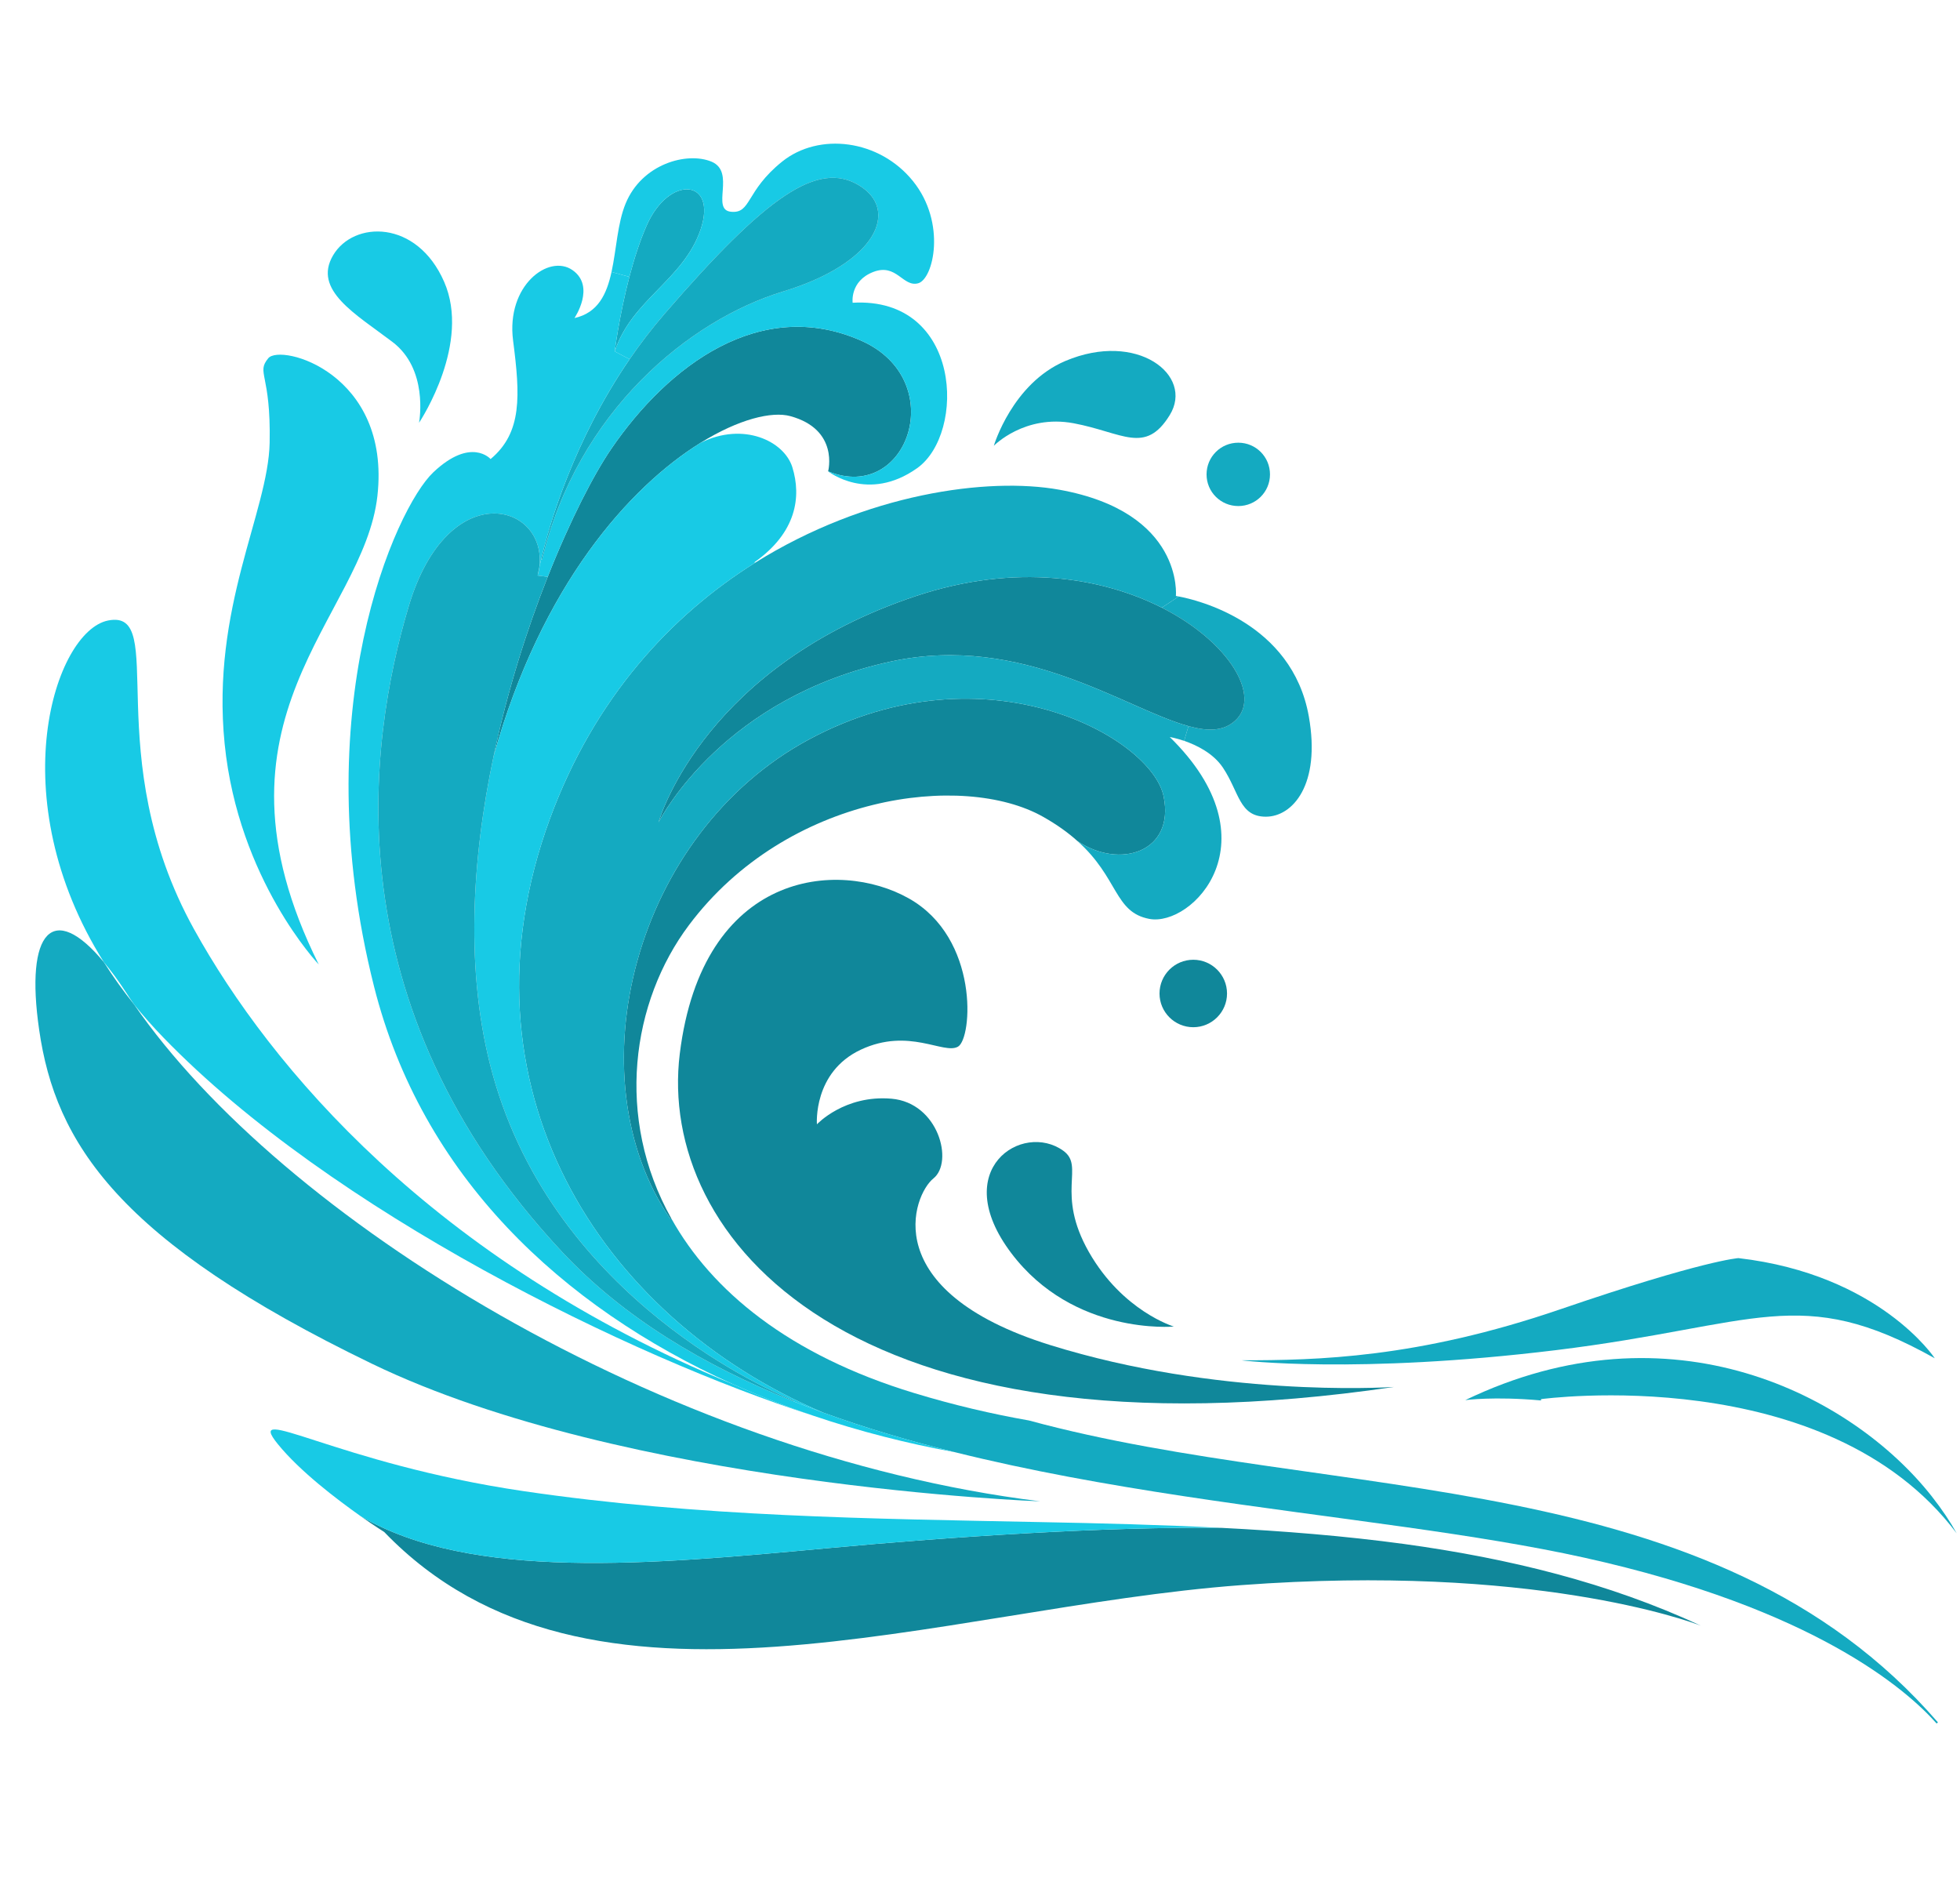 <svg xmlns="http://www.w3.org/2000/svg" xmlns:xlink="http://www.w3.org/1999/xlink" width="398" zoomAndPan="magnify" viewBox="0 0 298.5 286.5" height="382" preserveAspectRatio="xMidYMid meet" version="1.0"><defs><clipPath id="5b8d1d0635"><path d="M 223 206 L 297.992 206 L 297.992 234 L 223 234 Z M 223 206 " clip-rule="nonzero"/></clipPath></defs><path fill="#10879a" d="M 178.77 202.008 C 178.77 202.008 163.504 203.418 153.996 190.805 C 144.398 178.07 155.715 170.738 161.945 175.246 C 165.262 177.648 160.699 181.629 165.832 190.656 C 170.98 199.68 178.77 202.008 178.77 202.008 " fill-opacity="1" fill-rule="nonzero"/><path fill="#10879a" d="M 159.93 204.824 C 185.363 212.738 210.387 211.324 212.305 211.207 C 129.047 223.457 100.109 188.305 103.527 160.469 C 106.965 132.621 127.676 130.754 138.418 136.816 C 149.172 142.879 148.09 158.141 145.898 159.387 C 143.727 160.629 138.418 156.426 131.102 159.844 C 123.789 163.27 124.414 171.211 124.414 171.211 C 124.414 171.211 128.613 166.691 135.777 167.312 C 142.945 167.938 145.27 176.961 142.156 179.453 C 139.043 181.941 133.434 196.566 159.93 204.824 " fill-opacity="1" fill-rule="nonzero"/><path fill="#10879a" d="M 181.734 146.152 C 184.566 146.152 186.871 148.453 186.871 151.297 C 186.871 154.121 184.566 156.426 181.734 156.426 C 178.895 156.426 176.59 154.121 176.59 151.297 C 176.59 148.453 178.895 146.152 181.734 146.152 " fill-opacity="1" fill-rule="nonzero"/><path fill="#14aac1" d="M 199.332 109.117 C 201.176 119.539 196.84 124.367 192.789 124.367 C 188.738 124.367 188.738 120.633 186.246 116.898 C 184.766 114.684 182.184 113.449 180.34 112.816 L 181 110.574 C 183.965 111.395 186.348 111.359 188.117 109.738 C 192.117 106.082 187.293 97.789 176.938 92.535 L 179.52 90.832 C 182.223 91.34 196.789 94.738 199.332 109.117 " fill-opacity="1" fill-rule="nonzero"/><path fill="#10879a" d="M 176.938 92.535 C 187.293 97.789 192.117 106.082 188.117 109.738 C 186.348 111.359 183.965 111.395 181 110.574 C 171.391 107.961 155.766 96.434 135.777 100.715 C 110.492 106.129 100.91 124.031 100.285 125.238 C 100.695 123.832 107.824 101.312 139.516 90.758 C 154.73 85.691 167.926 87.969 176.938 92.535 " fill-opacity="1" fill-rule="nonzero"/><path fill="#10879a" d="M 177.211 121.254 C 178.969 129.746 170.531 132.445 164.078 128.066 C 162.707 126.832 161 125.586 158.832 124.367 C 146.68 117.523 119.887 120.945 104.934 140.863 C 96.176 152.527 93.617 170.176 102.266 185.602 L 102.133 185.676 C 87.176 163.891 96.523 126.855 123.316 112.543 C 150.109 98.223 175.344 112.23 177.211 121.254 " fill-opacity="1" fill-rule="nonzero"/><path fill="#10879a" d="M 213.852 235.121 C 229.812 237.312 244.965 241.023 259.035 247.559 C 257.207 246.863 233.328 238.102 189.051 241.383 C 142.945 244.809 89.668 265.656 58.516 233.293 C 58.516 233.293 57.055 232.383 54.949 230.902 C 71.785 240.75 99.102 238.262 125.809 235.781 C 145.336 233.965 168.5 232.484 185.91 232.66 C 185.922 232.66 185.934 232.66 185.961 232.66 C 195.48 233.145 204.789 233.891 213.852 235.121 " fill-opacity="1" fill-rule="nonzero"/><g clip-path="url(#5b8d1d0635)"><path fill="#14aac1" d="M 294.191 227.852 C 295.746 229.832 297.004 231.711 297.992 233.492 C 278.141 207.102 234.699 213.062 234.699 213.062 L 234.684 213.262 C 227.508 212.613 223.156 213.211 223.156 213.211 C 254.477 198.125 282.051 212.441 294.191 227.852 " fill-opacity="1" fill-rule="nonzero"/></g><path fill="#14aac1" d="M 264.754 191.586 C 286.254 194.078 294.66 206.84 294.66 206.84 C 274.102 195.324 267.559 201.855 237.027 205.594 C 206.496 209.328 189.051 207.148 189.051 207.148 C 200.578 207.148 215.844 206.84 237.652 199.371 C 259.461 191.902 264.754 191.586 264.754 191.586 " fill-opacity="1" fill-rule="nonzero"/><path fill="#14aac1" d="M 145.422 221.141 C 138.531 219.438 131.812 217.461 125.383 215.117 L 125.371 215.117 C 91.203 200.602 68.855 165.234 83.75 124.68 C 90.566 106.145 102.293 93.668 114.965 85.715 C 131.875 75.133 150.469 72.617 161.324 74.574 C 180.328 77.996 179.082 90.758 179.082 90.758 C 179.082 90.758 179.23 90.781 179.52 90.832 L 176.938 92.535 C 167.926 87.969 154.73 85.691 139.516 90.758 C 107.824 101.312 100.695 123.832 100.285 125.238 C 100.91 124.031 110.492 106.129 135.777 100.715 C 155.766 96.434 171.391 107.961 181 110.574 L 180.34 112.816 C 179.066 112.391 178.148 112.23 178.148 112.23 C 194.348 128.102 181.574 141.172 175.031 139.93 C 169.66 138.91 170.383 133.68 164.078 128.066 C 170.531 132.445 178.969 129.746 177.211 121.254 C 175.344 112.23 150.109 98.223 123.316 112.543 C 96.523 126.855 87.176 163.891 102.133 185.676 L 102.266 185.602 C 108.375 196.52 120.102 206.328 139.203 212.129 C 145.297 213.984 151.117 215.328 156.711 216.312 C 203.43 229 260.883 222.648 295.137 262.285 L 294.938 262.457 C 290.465 257.406 276.406 244.969 241.23 237.191 C 233.078 235.387 223.93 233.941 214.211 232.57 C 192.602 229.52 168.141 226.797 145.422 221.141 " fill-opacity="1" fill-rule="nonzero"/><path fill="#14aac1" d="M 188.59 67.414 C 191.258 67.414 193.414 69.566 193.414 72.246 C 193.414 74.91 191.258 77.062 188.59 77.062 C 185.91 77.062 183.754 74.91 183.754 72.246 C 183.754 69.566 185.91 67.414 188.59 67.414 " fill-opacity="1" fill-rule="nonzero"/><path fill="#14aac1" d="M 162.258 54.965 C 173.188 50.348 181.883 57.145 178.148 63.207 C 174.406 69.281 170.98 65.859 163.504 64.453 C 156.027 63.059 151.355 67.887 151.355 67.887 C 151.355 67.887 154.16 58.391 162.258 54.965 " fill-opacity="1" fill-rule="nonzero"/><path fill="#10879a" d="M 106.68 67.441 C 95.949 74.113 82.477 89 75.176 115.141 C 77.281 105.121 80.297 95.723 83.414 87.844 C 86.879 79.094 90.465 72.195 93.094 68.348 C 101.82 55.59 115.836 45.156 131.102 51.855 C 144.773 57.844 138.27 76.754 126.121 71.773 C 126.121 71.773 127.828 65.398 120.352 63.367 C 117.559 62.609 112.535 63.805 106.703 67.426 C 106.691 67.426 106.691 67.441 106.68 67.441 " fill-opacity="1" fill-rule="nonzero"/><path fill="#14aac1" d="M 98.492 34.328 C 101.918 26.547 109.297 27.27 106.703 34.949 C 104.102 42.617 96.207 45.629 93.617 53.512 C 93.617 53.512 94.305 48.082 95.852 42.156 C 96.559 39.492 97.422 36.742 98.492 34.328 " fill-opacity="1" fill-rule="nonzero"/><path fill="#18cae5" d="M 185.91 232.66 C 168.5 232.484 145.336 233.965 125.809 235.781 C 99.102 238.262 71.785 240.75 54.949 230.902 C 51.301 228.324 45.68 224.055 42.312 219.91 C 37.016 213.375 51.176 222.859 79.699 227.066 C 106.469 231.012 132.961 231.266 158.371 231.785 C 167.715 231.961 176.914 232.199 185.91 232.66 " fill-opacity="1" fill-rule="nonzero"/><path fill="#18cae5" d="M 82.562 85.207 C 87.938 62.637 104.984 48.73 119.266 44.387 C 133.594 40.027 137.023 31.938 130.793 28.203 C 124.562 24.465 116.773 29.758 101.195 47.809 C 99.25 50.062 97.48 52.379 95.887 54.703 L 93.617 53.512 C 96.207 45.629 104.102 42.617 106.703 34.949 C 109.297 27.27 101.918 26.547 98.492 34.328 C 97.422 36.742 96.559 39.492 95.852 42.156 L 93.133 41.41 C 93.879 38 94.031 34.027 95.277 31 C 97.77 24.938 104.625 23.074 108.359 24.617 C 112.102 26.188 108.211 31.938 111.324 32.246 C 114.445 32.559 113.496 29.133 119.105 24.617 C 124.711 20.109 133.906 21.207 139.043 27.578 C 144.188 33.953 142.156 42.52 139.824 43.141 C 137.496 43.762 136.547 40.027 132.973 41.422 C 129.398 42.828 129.855 46.102 129.855 46.102 C 146.52 45.156 147.145 66.02 139.664 71.301 C 132.188 76.602 126.121 71.773 126.121 71.773 C 138.27 76.754 144.773 57.844 131.102 51.855 C 115.836 45.156 101.82 55.59 93.094 68.348 C 90.465 72.195 86.879 79.094 83.414 87.844 L 81.879 87.645 C 81.879 87.621 81.891 87.609 81.891 87.582 C 82.004 87.184 82.078 86.797 82.129 86.426 C 82.203 86.074 82.293 85.652 82.414 85.168 L 82.562 85.207 " fill-opacity="1" fill-rule="nonzero"/><path fill="#14aac1" d="M 130.793 28.203 C 137.023 31.938 133.594 40.027 119.266 44.387 C 104.984 48.73 87.938 62.637 82.562 85.207 L 82.414 85.168 C 83.648 79.926 87.324 67.191 95.887 54.703 C 97.48 52.379 99.25 50.062 101.195 47.809 C 116.773 29.758 124.562 24.465 130.793 28.203 " fill-opacity="1" fill-rule="nonzero"/><path fill="#18cae5" d="M 123.84 215.578 C 123.789 215.555 123.738 215.539 123.688 215.527 C 119.551 214.125 115.5 212.531 111.551 210.75 C 111.539 210.75 111.527 210.738 111.516 210.738 C 85.492 198.973 64.234 179.066 56.957 150.195 C 46.363 108.184 60.234 77.375 65.992 71.922 C 71.75 66.48 74.715 69.906 74.715 69.906 C 79.551 65.859 79.223 60.258 78.141 51.855 C 77.059 43.453 83.586 38.633 87.176 41.125 C 90.766 43.613 87.488 48.434 87.488 48.434 C 91.062 47.645 92.398 44.809 93.133 41.41 L 95.852 42.156 C 94.305 48.082 93.617 53.512 93.617 53.512 L 95.887 54.703 C 87.324 67.191 83.648 79.926 82.414 85.168 C 82.293 85.652 82.203 86.074 82.129 86.426 C 83.426 76.664 68.234 72.285 62.25 92.312 C 56.023 113.164 50.414 153 85.617 190.656 C 94.977 200.652 107.164 207.922 120.859 213.402 C 122.344 213.984 123.852 214.559 125.371 215.117 L 125.383 215.117 C 131.812 217.461 138.531 219.438 145.422 221.141 C 138.105 219.809 130.855 217.957 123.84 215.578 " fill-opacity="1" fill-rule="nonzero"/><path fill="#14aac1" d="M 158.418 228.625 C 158.418 228.625 95.277 226.344 56.645 207.672 C 18.012 189 8.453 174.062 5.965 156.832 C 3.77 141.719 8.094 137.203 15.82 146.523 C 17.18 148.68 18.711 150.832 20.43 152.973 C 42.738 185.328 100.672 221.492 158.418 228.625 " fill-opacity="1" fill-rule="nonzero"/><path fill="#18cae5" d="M 120.898 213.289 C 117.809 212.047 84.535 197.988 75.027 163.582 C 70.762 148.172 71.848 130.879 75.176 115.141 C 82.477 89 95.949 74.113 106.68 67.441 C 106.691 67.441 106.691 67.426 106.703 67.426 C 113.258 64.18 119.441 67.191 120.672 71.152 C 122.07 75.656 121.297 81.109 114.902 85.617 L 114.965 85.715 C 102.293 93.668 90.566 106.145 83.75 124.68 C 68.855 165.234 91.203 200.602 125.371 215.117 C 123.852 214.559 122.344 213.984 120.859 213.402 L 120.898 213.289 " fill-opacity="1" fill-rule="nonzero"/><path fill="#14aac1" d="M 75.176 115.141 C 71.848 130.879 70.762 148.172 75.027 163.582 C 84.535 197.988 117.809 212.047 120.898 213.289 L 120.859 213.402 C 107.164 207.922 94.977 200.652 85.617 190.656 C 50.414 153 56.023 113.164 62.25 92.312 C 68.234 72.285 83.426 76.664 82.129 86.426 C 81.992 87.035 81.918 87.434 81.891 87.582 C 81.891 87.609 81.879 87.621 81.879 87.645 L 83.414 87.844 C 80.297 95.723 77.281 105.121 75.176 115.141 " fill-opacity="1" fill-rule="nonzero"/><path fill="#18cae5" d="M 111.551 210.75 C 115.5 212.531 119.551 214.125 123.688 215.527 C 96.262 206.703 50.562 184.531 24.867 157.98 C 23.258 156.324 21.793 154.652 20.43 152.973 C 20.02 152.391 19.633 151.805 19.262 151.23 C 18.066 149.391 16.918 147.82 15.82 146.523 C 0.008 121.363 8.355 96.109 16.457 94.492 C 25.805 92.621 14.898 115.031 29.539 141.484 C 41.18 162.52 65.926 191.91 111.516 210.738 C 111.527 210.738 111.539 210.75 111.551 210.75 " fill-opacity="1" fill-rule="nonzero"/><path fill="#18cae5" d="M 67.648 42.93 C 71.711 52.242 64.195 63.816 63.82 64.379 C 63.91 63.855 65.18 56.16 59.762 52.066 C 54.152 47.809 47.609 44.172 50.727 38.883 C 53.84 33.59 63.496 33.395 67.648 42.93 " fill-opacity="1" fill-rule="nonzero"/><path fill="#18cae5" d="M 40.855 54.555 C 42.727 52.266 59.547 56.832 57.48 75.508 C 55.398 94.18 29.852 109.328 48.547 146.875 C 48.547 146.875 36.297 134.016 34.211 113.262 C 32.133 92.523 40.855 77.996 41.066 67.414 C 41.277 56.832 38.984 56.832 40.855 54.555 " fill-opacity="1" fill-rule="nonzero"/></svg>